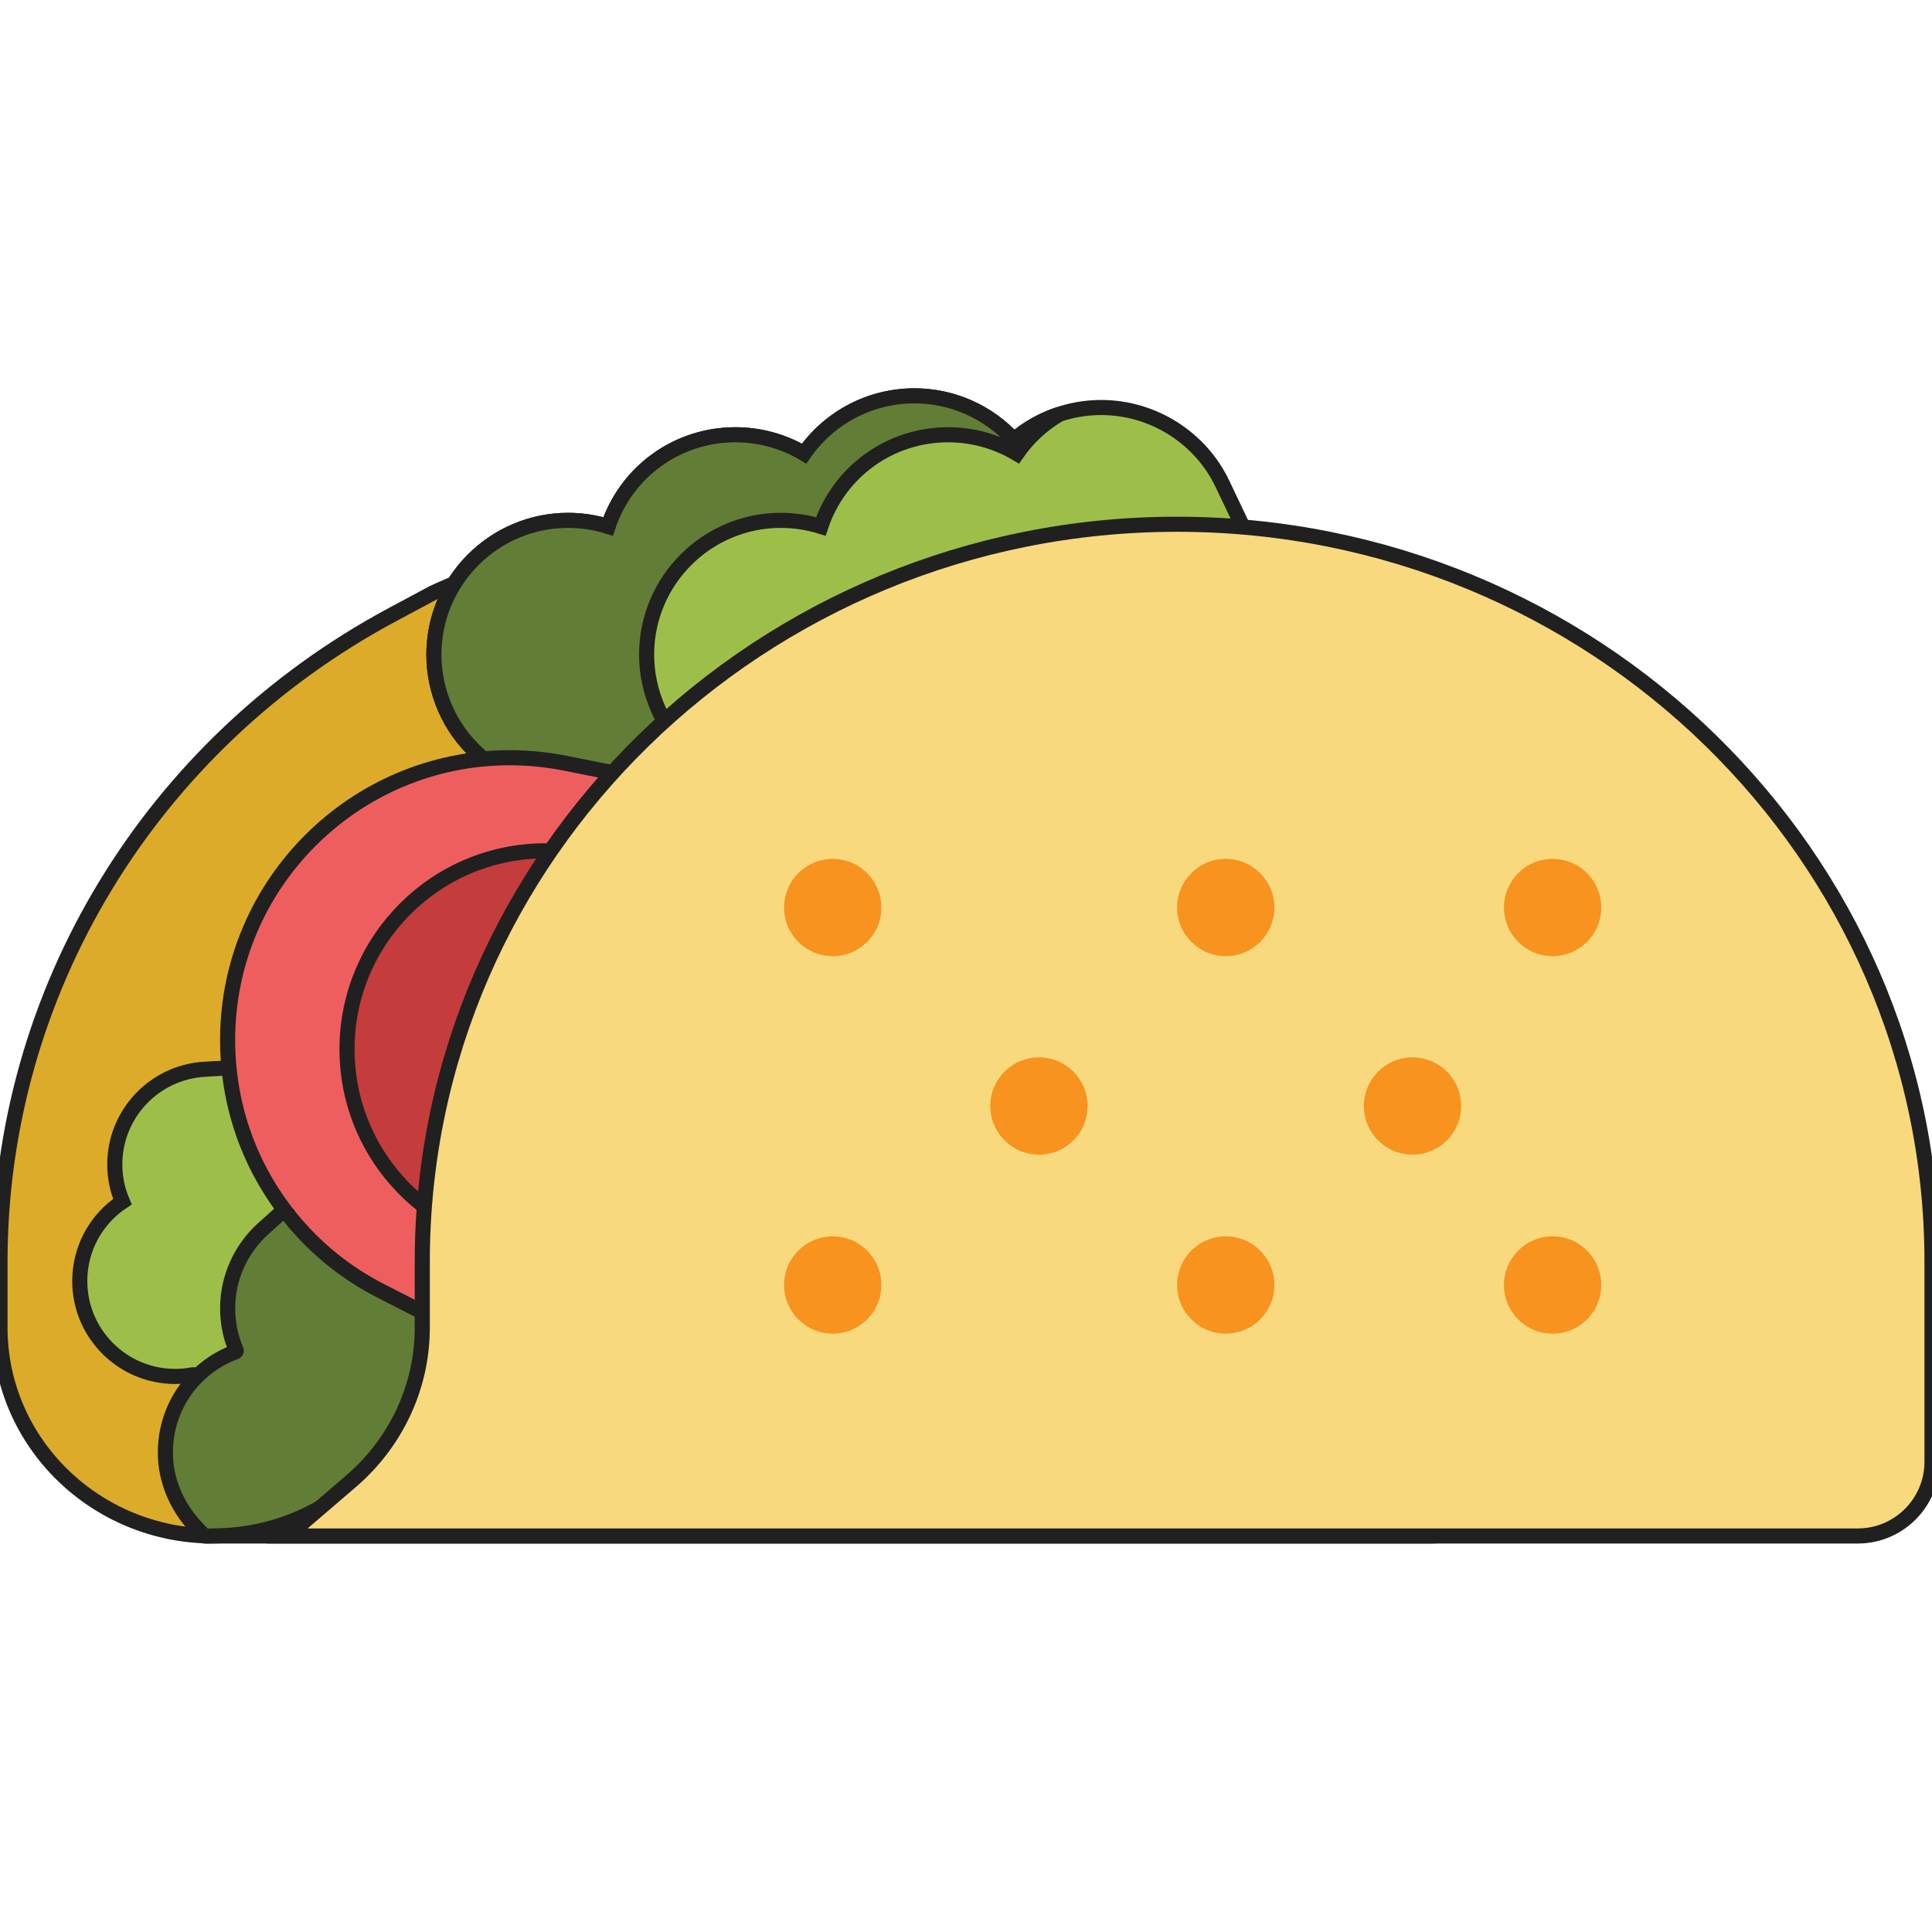 <svg width="512" height="512" viewBox="0 0 512 512" fill="none" xmlns="http://www.w3.org/2000/svg">
<g clip-path="url(#clip0_3080_280)">
<path d="M198.966 138.931C169.886 138.931 142.237 145.03 117.282 155.977L117.281 155.978C116.47 156.334 115.667 156.701 114.863 157.066L104.008 162.88C39.854 197.243 0 262.945 0 334.347V351.878C0 382.299 25.332 407.048 56.47 407.048H379.362C390.198 407.048 399.014 398.232 399.014 387.396V334.347C399.012 226.595 309.273 138.931 198.966 138.931Z" fill="#DCAB29" stroke="#202020" stroke-width="4"/>
<path d="M46.405 364.768C32.473 364.768 21.14 353.434 21.14 339.503C21.14 330.995 25.355 323.16 32.438 318.455C31.098 315.317 30.421 311.992 30.421 308.567C30.421 295.225 40.862 284.156 54.191 283.368L61.379 282.943L62.772 290.007C64.54 298.965 67.906 307.407 72.78 315.1L76.629 321.175L71.137 325.817C64.924 331.069 61.36 338.689 61.36 346.724C61.36 348.706 61.57 350.676 61.986 352.575L63.254 358.381L58.15 361.424C57.553 361.78 56.912 362.209 56.132 362.774L53.851 364.427L51.072 364.341C49.538 364.624 47.971 364.768 46.405 364.768Z" fill="#9DBF49" stroke="#202020" stroke-width="4"/>
<path d="M52.193 404.995C47.356 399.946 44.237 393.391 43.868 386.407C43.203 373.854 50.769 362.541 62.374 358.269C62.567 358.198 62.659 357.986 62.578 357.797C61.084 354.288 60.327 350.565 60.327 346.721C60.327 338.693 63.772 330.993 69.78 325.594L75.514 320.442C75.661 320.309 75.888 320.319 76.024 320.464L81.304 326.079C88.738 333.984 97.631 340.03 107.737 344.05L112.709 346.027C112.848 346.083 112.939 346.217 112.939 346.366V351.877C112.939 366.4 107.192 380.115 96.756 390.497C86.4 400.801 72.583 406.667 57.85 407.016L54.375 407.098C54.273 407.1 54.174 407.06 54.103 406.986L52.193 404.995Z" fill="#627D36" stroke="#202020" stroke-width="4"/>
<path d="M329.702 140.301L323.958 128.225C318.112 115.936 305.503 107.995 291.836 107.995C283.329 107.995 275.125 111.039 268.677 116.575C261.934 109.149 252.364 104.902 242.338 104.902C230.65 104.902 219.755 110.617 213.094 120.216C207.604 116.942 201.325 115.215 194.902 115.215C179.506 115.215 166.009 124.957 161.154 139.515C157.72 138.445 154.158 137.902 150.559 137.902C130.942 137.902 114.982 153.862 114.982 173.479C114.982 183.444 119.212 193.021 126.586 199.754L129.074 202.026L166.294 243.575L348.716 161.306L329.702 140.301Z" fill="#9DBF49" stroke="#202020" stroke-width="4"/>
<path d="M185.45 202.025L182.962 199.753C175.588 193.019 171.358 183.442 171.358 173.478C171.358 153.861 187.318 137.901 206.935 137.901C210.534 137.901 214.096 138.443 217.53 139.514C222.385 124.956 235.882 115.214 251.278 115.214C257.7 115.214 263.978 116.941 269.47 120.215C272.48 115.877 276.361 112.343 280.784 109.759C276.375 111.202 272.255 113.502 268.677 116.574C261.934 109.148 252.364 104.901 242.338 104.901C230.65 104.901 219.755 110.616 213.094 120.215C207.604 116.941 201.325 115.214 194.902 115.214C179.506 115.214 166.009 124.956 161.154 139.514C157.72 138.444 154.158 137.901 150.559 137.901C130.942 137.901 114.982 153.861 114.982 173.478C114.982 183.443 119.212 193.02 126.586 199.753L129.074 202.025L166.295 243.574L206.45 225.465L185.45 202.025Z" fill="#627D36" stroke="#202020" stroke-width="4"/>
<path d="M163.005 204.894L149.753 202.257C144.908 201.293 139.975 200.804 135.089 200.804C93.864 200.804 60.326 234.342 60.326 275.567C60.326 292.228 65.651 307.978 75.727 321.114L76.05 321.535L76.389 321.876L76.622 322.257L76.962 322.678C83.549 330.807 91.614 337.344 100.932 342.107L112.937 348.245L130.431 352.166L173.031 214.918L163.005 204.894Z" fill="#EF5E5E" stroke="#202020" stroke-width="4"/>
<path d="M137.267 330.144L168.036 231.01C160.966 227.475 152.995 225.474 144.552 225.474C115.506 225.474 91.96 249.02 91.96 278.066C91.96 304.638 111.671 326.594 137.267 330.144Z" fill="#C53C3C" stroke="#202020" stroke-width="4"/>
<path d="M76.129 407.048L93.027 392.54C105.026 382.237 111.908 367.417 111.908 351.878V334.347C111.908 226.594 201.649 138.931 311.955 138.931C422.261 138.931 512 226.594 512 334.347V387.396C512 398.232 503.184 407.048 492.348 407.048H76.129Z" fill="#F8D97E" stroke="#202020" stroke-width="4"/>
<path d="M220.681 253.391C227.8 253.391 233.571 247.62 233.571 240.501C233.571 233.382 227.8 227.611 220.681 227.611C213.562 227.611 207.791 233.382 207.791 240.501C207.791 247.62 213.562 253.391 220.681 253.391Z" fill="#F7931E"/>
<path d="M324.834 253.391C331.953 253.391 337.724 247.62 337.724 240.501C337.724 233.382 331.953 227.611 324.834 227.611C317.715 227.611 311.944 233.382 311.944 240.501C311.944 247.62 317.715 253.391 324.834 253.391Z" fill="#F7931E"/>
<path d="M374.332 305.993C381.451 305.993 387.222 300.222 387.222 293.103C387.222 285.984 381.451 280.213 374.332 280.213C367.213 280.213 361.442 285.984 361.442 293.103C361.442 300.222 367.213 305.993 374.332 305.993Z" fill="#F7931E"/>
<path d="M275.335 305.993C282.454 305.993 288.225 300.222 288.225 293.103C288.225 285.984 282.454 280.213 275.335 280.213C268.216 280.213 262.445 285.984 262.445 293.103C262.445 300.222 268.216 305.993 275.335 305.993Z" fill="#F7931E"/>
<path d="M411.456 253.391C418.575 253.391 424.346 247.62 424.346 240.501C424.346 233.382 418.575 227.611 411.456 227.611C404.337 227.611 398.566 233.382 398.566 240.501C398.566 247.62 404.337 253.391 411.456 253.391Z" fill="#F7931E"/>
<path d="M220.681 353.429C227.8 353.429 233.571 347.658 233.571 340.539C233.571 333.42 227.8 327.649 220.681 327.649C213.562 327.649 207.791 333.42 207.791 340.539C207.791 347.658 213.562 353.429 220.681 353.429Z" fill="#F7931E"/>
<path d="M324.834 353.429C331.953 353.429 337.724 347.658 337.724 340.539C337.724 333.42 331.953 327.649 324.834 327.649C317.715 327.649 311.944 333.42 311.944 340.539C311.944 347.658 317.715 353.429 324.834 353.429Z" fill="#F7931E"/>
<path d="M411.456 353.429C418.575 353.429 424.346 347.658 424.346 340.539C424.346 333.42 418.575 327.649 411.456 327.649C404.337 327.649 398.566 333.42 398.566 340.539C398.566 347.658 404.337 353.429 411.456 353.429Z" fill="#F7931E"/>
</g>
<defs>
<clipPath id="clip0_3080_280">
<rect width="512" height="512" fill="white"/>
</clipPath>
</defs>
</svg>
